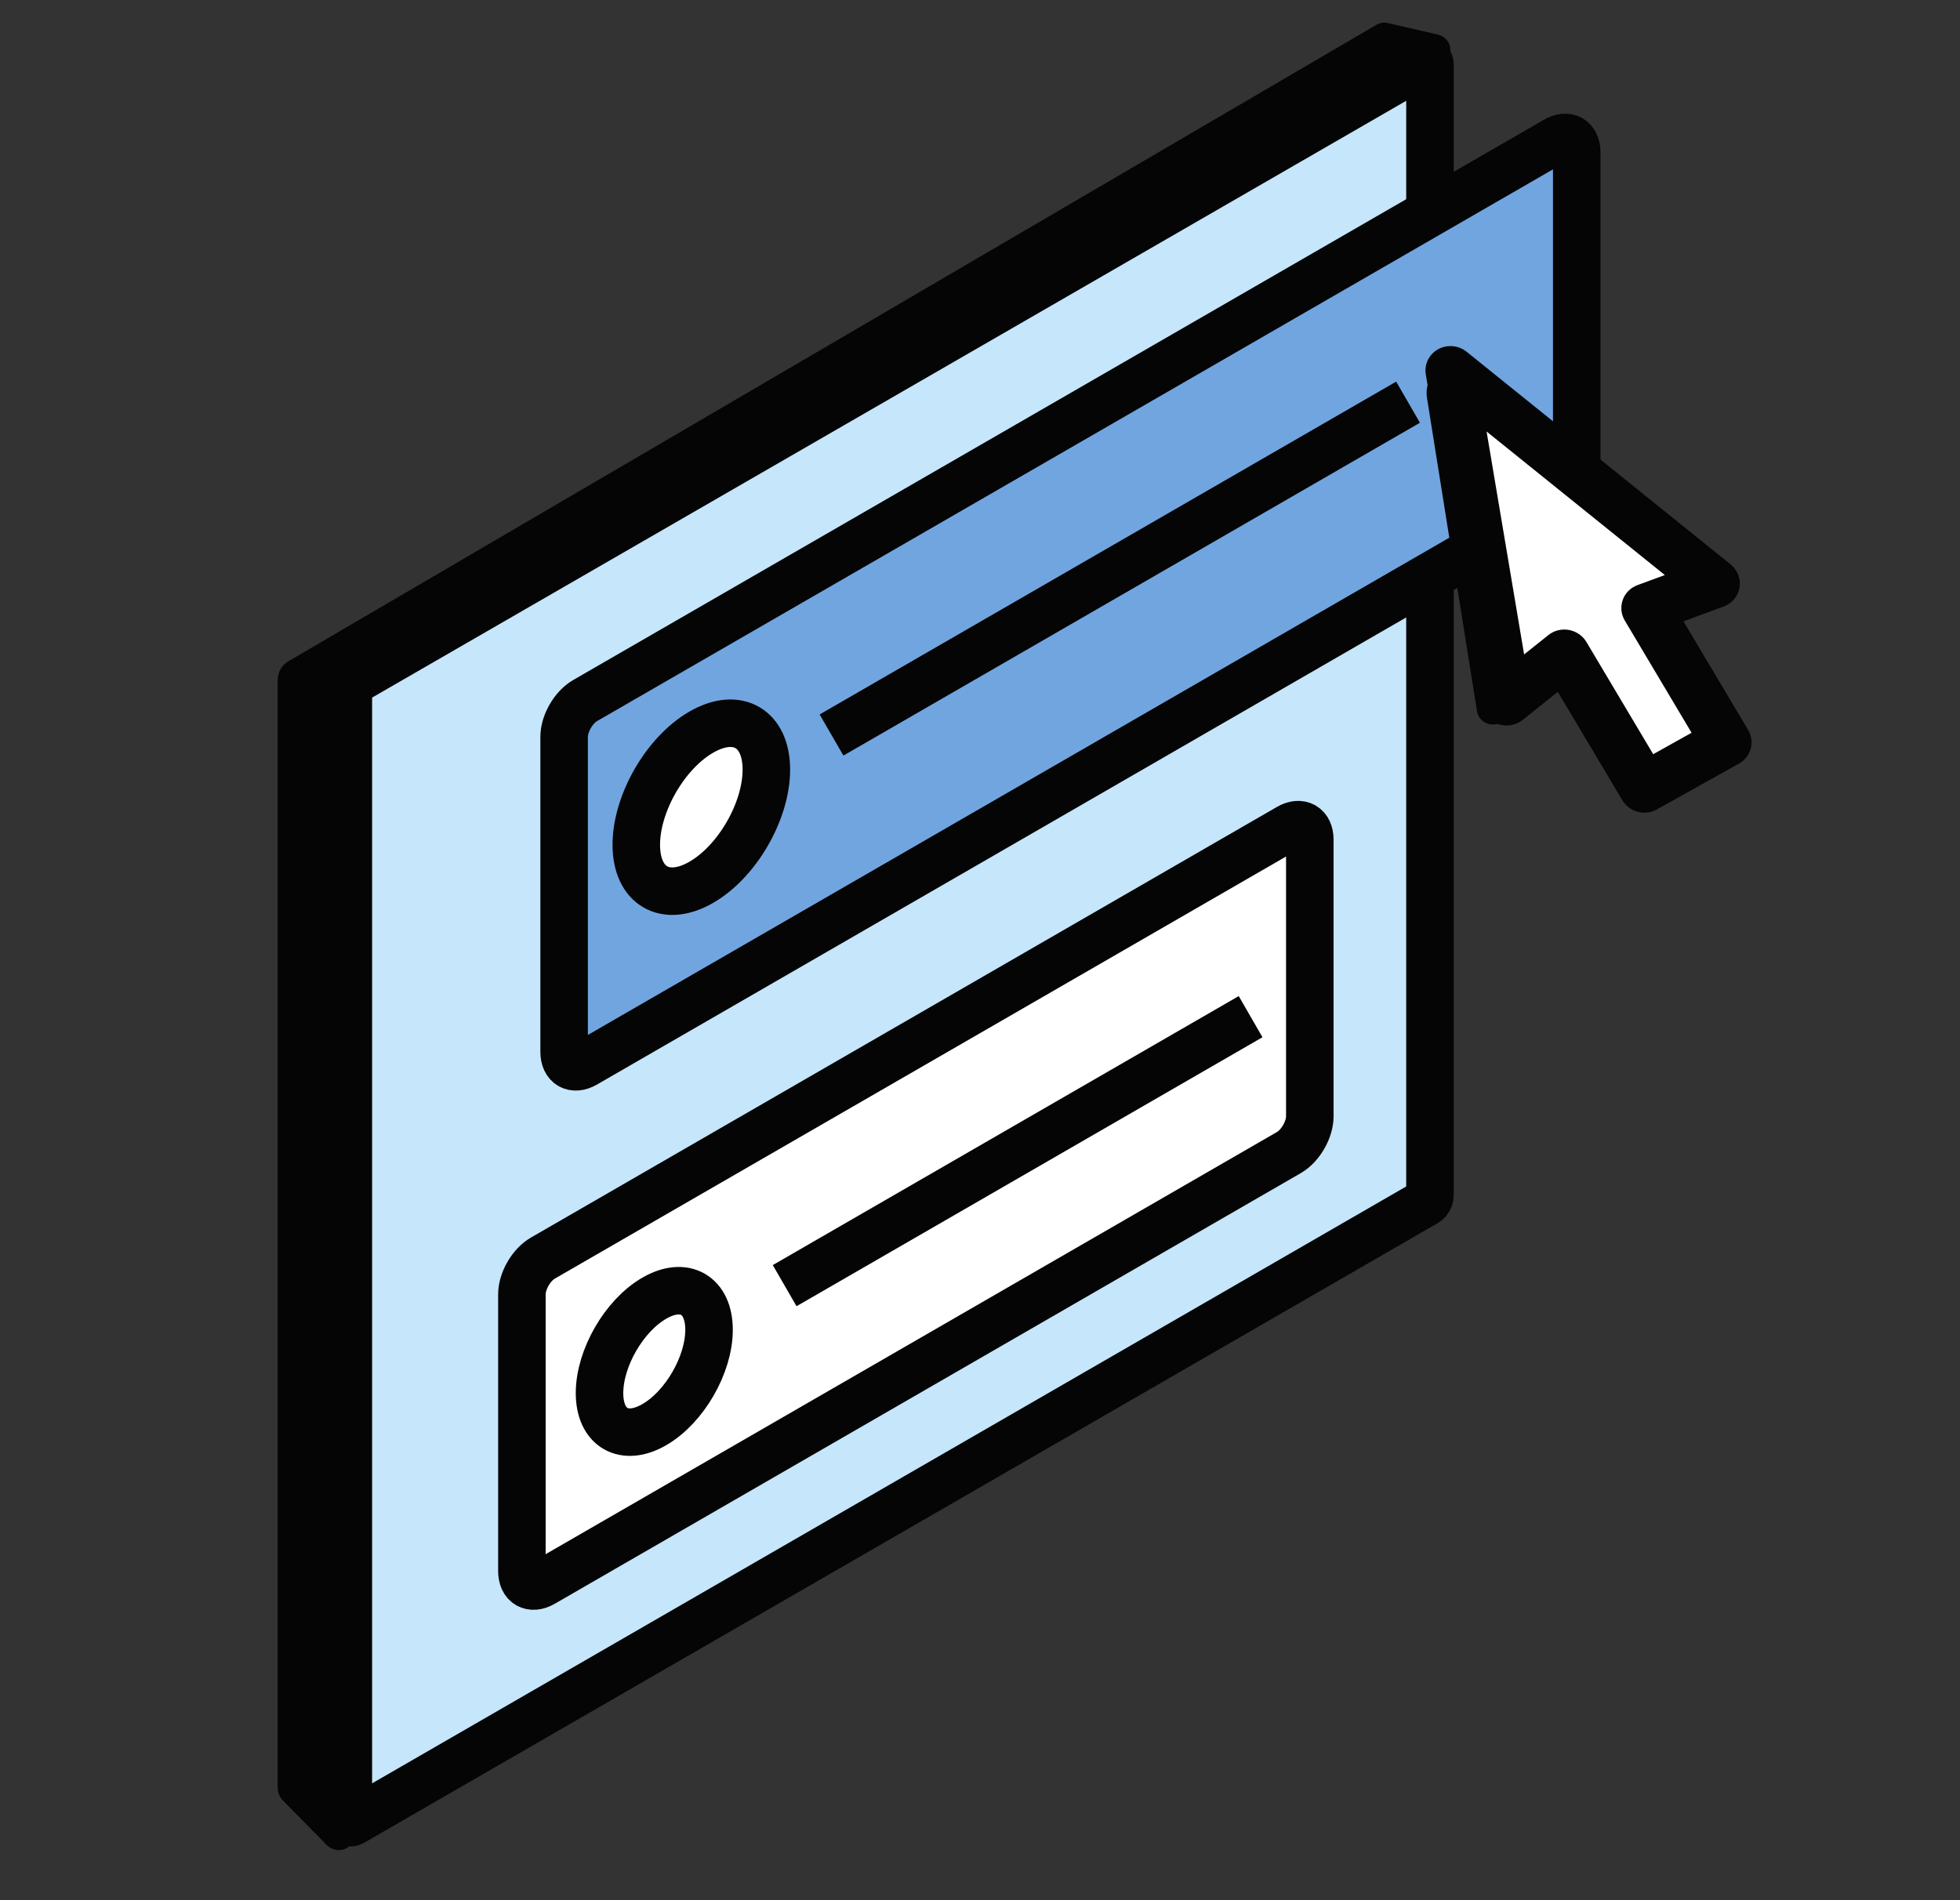 <svg width="33" height="32" viewBox="0 0 33 32" fill="none" xmlns="http://www.w3.org/2000/svg">
<rect x="0" y="0" width="33" height="32" fill="#333333" stroke="none"/>
<path d="M4.875 30.114L4.875 11.449C4.875 11.391 4.906 11.338 4.956 11.309L23.283 0.586C23.292 0.58 23.302 0.579 23.312 0.581L24.16 0.776C24.197 0.785 24.224 0.81 24.22 0.848C24.041 2.651 15.984 14.777 15.961 17.203C15.96 17.33 15.938 17.46 15.862 17.561L5.769 30.925C5.739 30.965 5.681 30.969 5.646 30.933L4.898 30.172C4.883 30.156 4.875 30.136 4.875 30.114Z" fill="#050505"/>
<path d="M4.875 30.114L4.875 11.449C4.875 11.391 4.906 11.338 4.956 11.309L23.283 0.586C23.292 0.58 23.302 0.579 23.312 0.581L24.16 0.776C24.197 0.785 24.224 0.81 24.22 0.848C24.041 2.651 15.984 14.777 15.961 17.203C15.96 17.33 15.938 17.46 15.862 17.561L5.769 30.925C5.739 30.965 5.681 30.969 5.646 30.933L4.898 30.172C4.883 30.156 4.875 30.136 4.875 30.114Z" stroke="#050505" stroke-width="0.4"/>
<path d="M5.865 11.598C5.865 11.553 5.897 11.499 5.936 11.476L24.006 1.045C24.044 1.022 24.076 1.04 24.076 1.085C24.076 6.375 24.076 14.05 24.076 20.13C24.076 20.175 24.044 20.229 24.006 20.252L5.936 30.684C5.897 30.707 5.865 30.689 5.865 30.644V11.598Z" fill="#C6E6FB" stroke="#050505" stroke-width="0.8"/>
<path d="M26.194 2.363L9.851 11.798C9.656 11.911 9.498 12.184 9.498 12.409L9.498 17.714C9.498 17.939 9.656 18.03 9.851 17.918L26.194 8.482C26.389 8.37 26.547 8.096 26.547 7.871L26.547 2.566C26.547 2.341 26.389 2.25 26.194 2.363Z" fill="#71A5E0" stroke="#050505" stroke-width="0.8"/>
<path d="M11.808 12.329C12.413 11.98 12.903 12.263 12.903 12.961C12.903 13.66 12.413 14.509 11.808 14.858C11.203 15.208 10.713 14.924 10.713 14.226C10.713 13.528 11.203 12.678 11.808 12.329Z" fill="white" stroke="#050505" stroke-width="0.8"/>
<path d="M14 12.378L23.707 6.773" stroke="#050505" stroke-width="0.8"/>
<path d="M21.7 13.935L9.14 21.187C8.945 21.299 8.787 21.573 8.787 21.798L8.787 26.458C8.787 26.683 8.945 26.774 9.14 26.662L21.7 19.41C21.895 19.298 22.053 19.024 22.053 18.799L22.053 14.139C22.053 13.914 21.895 13.823 21.7 13.935Z" fill="white" stroke="#050505" stroke-width="0.8"/>
<path d="M11.016 21.862C11.525 21.568 11.938 21.807 11.938 22.395C11.938 22.983 11.525 23.698 11.016 23.992C10.507 24.286 10.094 24.047 10.094 23.46C10.094 22.872 10.507 22.156 11.016 21.862Z" fill="white" stroke="#050505" stroke-width="0.8"/>
<path d="M13.211 21.651L21.056 17.121" stroke="#050505" stroke-width="0.8"/>
<path d="M27.683 13.518L28.488 13.058L24.256 6.104L24.115 6.309C24.036 6.423 24.004 6.564 24.026 6.702L24.867 11.972C24.9 12.18 25.147 12.273 25.308 12.138L26.117 11.462L27.317 13.425C27.393 13.55 27.555 13.591 27.683 13.518Z" fill="#050505"/>
<path fill-rule="evenodd" clip-rule="evenodd" d="M24.428 6.246L25.363 11.803L26.345 11.02L27.683 13.27L29.065 12.498L27.726 10.246L28.868 9.824L24.428 6.246Z" fill="white"/>
<path d="M25.362 11.802L24.941 11.864C24.966 12.011 25.069 12.136 25.212 12.19C25.356 12.244 25.517 12.219 25.634 12.126L25.362 11.802ZM24.426 6.245L24.695 5.925C24.558 5.814 24.365 5.797 24.212 5.882C24.059 5.967 23.977 6.136 24.006 6.307L24.426 6.245ZM26.343 11.018L26.711 10.813C26.648 10.706 26.54 10.632 26.417 10.609C26.294 10.586 26.167 10.617 26.071 10.694L26.343 11.018ZM27.682 13.269L27.314 13.475C27.433 13.675 27.694 13.745 27.897 13.631L27.682 13.269ZM29.064 12.496L29.279 12.859C29.377 12.804 29.448 12.714 29.477 12.607C29.505 12.501 29.489 12.387 29.432 12.291L29.064 12.496ZM27.724 10.244L27.569 9.854C27.453 9.897 27.362 9.988 27.322 10.102C27.281 10.217 27.293 10.344 27.356 10.45L27.724 10.244ZM28.867 9.823L29.023 10.213C29.164 10.16 29.265 10.038 29.288 9.892C29.312 9.746 29.254 9.598 29.136 9.503L28.867 9.823ZM25.362 11.802L25.782 11.739L24.847 6.183L24.426 6.245L24.006 6.307L24.941 11.864L25.362 11.802ZM26.343 11.018L26.071 10.694L25.089 11.477L25.362 11.802L25.634 12.126L26.616 11.342L26.343 11.018ZM27.682 13.269L28.05 13.063L26.711 10.813L26.343 11.018L25.975 11.224L27.314 13.475L27.682 13.269ZM29.064 12.496L28.849 12.134L27.466 12.907L27.682 13.269L27.897 13.631L29.279 12.859L29.064 12.496ZM27.724 10.244L27.356 10.45L28.696 12.702L29.064 12.496L29.432 12.291L28.092 10.039L27.724 10.244ZM28.867 9.823L28.712 9.433L27.569 9.854L27.724 10.244L27.88 10.634L29.023 10.213L28.867 9.823ZM24.426 6.245L24.158 6.565L28.599 10.142L28.867 9.823L29.136 9.503L24.695 5.925L24.426 6.245Z" fill="#050505"/>
</svg>
